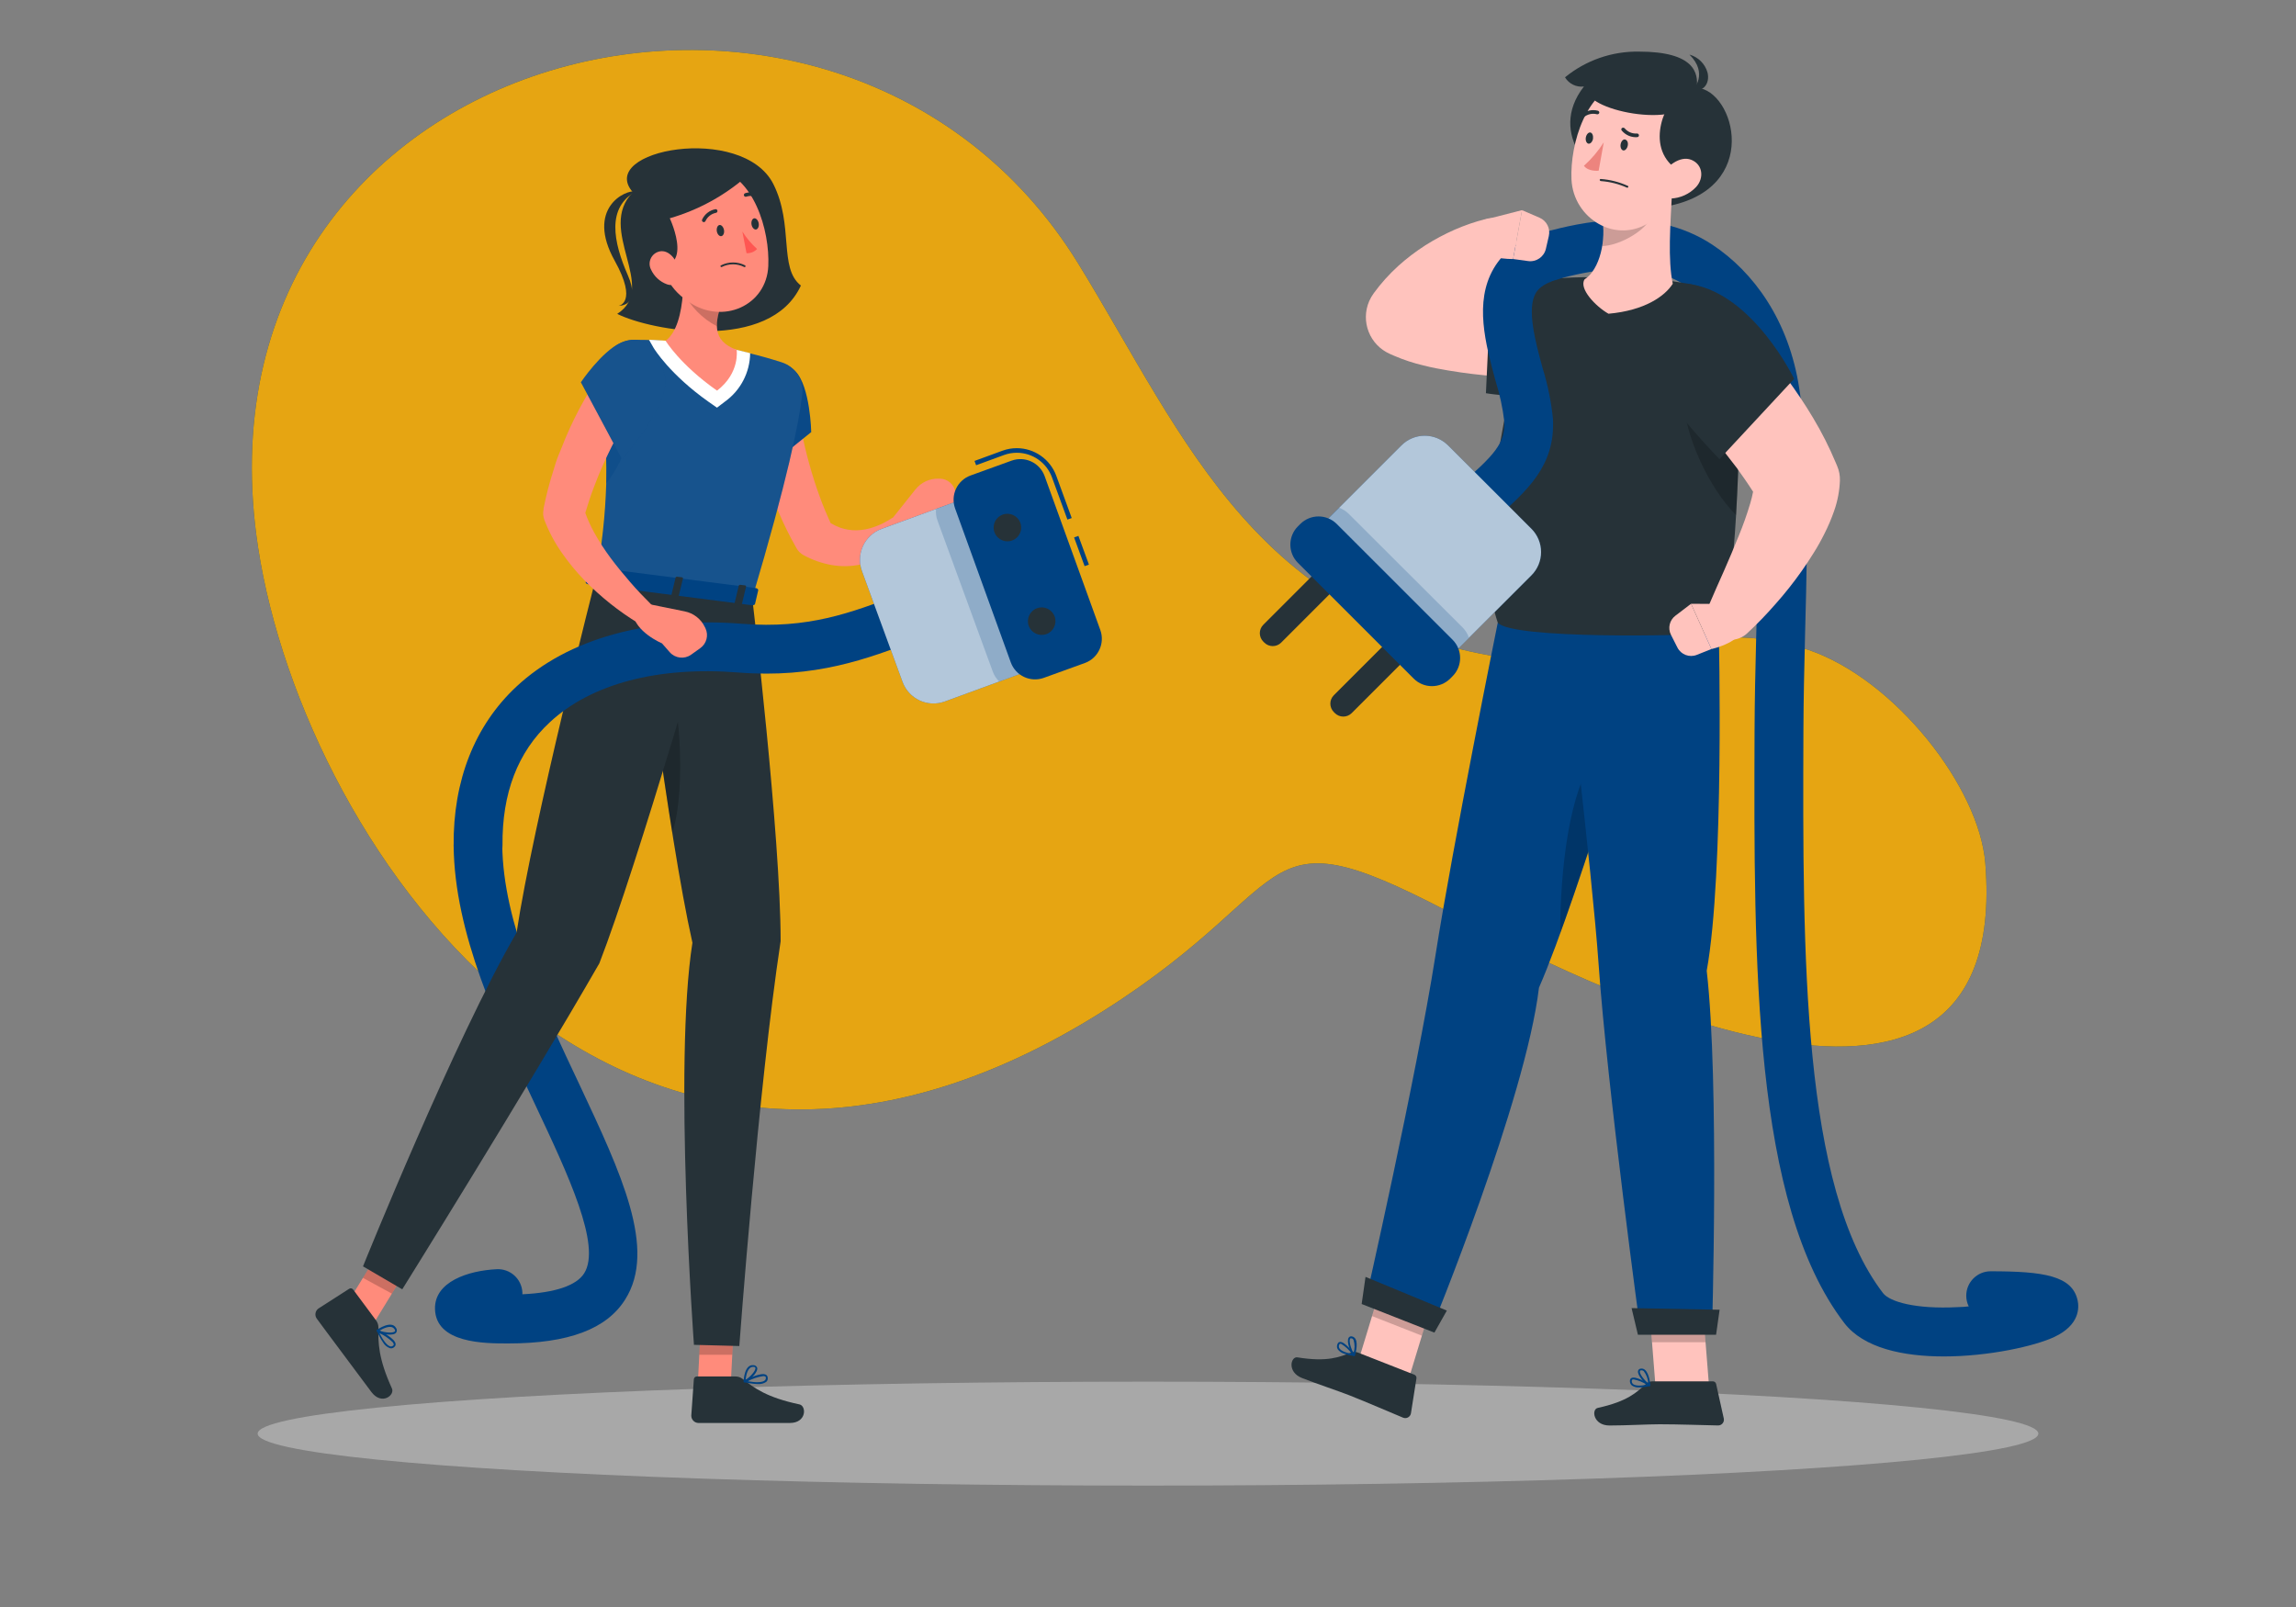 <?xml version="1.0" encoding="UTF-8" standalone="no"?><!-- Generator: Gravit.io --><svg xmlns="http://www.w3.org/2000/svg" xmlns:xlink="http://www.w3.org/1999/xlink" style="isolation:isolate" viewBox="0 0 500 350" width="500pt" height="350pt"><rect x="0" y="0" width="500" height="350" fill="#808080" stroke="none"/><defs><clipPath id="_clipPath_nGHxupPazVkv85pzIvf4nUnSI7D2M0S5"><rect width="500" height="350"/></clipPath></defs><g clip-path="url(#_clipPath_nGHxupPazVkv85pzIvf4nUnSI7D2M0S5)"><g><path d=" M 432.34 188 C 431.01 171.36 412.62 148 393.93 141.58 C 370.06 133.34 354.93 146.4 333.08 144.01 C 274 137.54 258.25 95.52 234.83 57.44 C 182.91 -26.96 39.28 9.17 56.22 119.34 C 66.41 185.59 136.12 286 240.34 220.14 C 285.34 191.66 271.68 175.14 319.46 200.71 C 338.32 210.79 438.38 263.36 432.34 188 Z " fill="rgb(0,66,130)"/><g opacity="0.9"><path d=" M 432.34 188 C 431.01 171.36 412.62 148 393.93 141.58 C 370.06 133.34 354.93 146.4 333.08 144.01 C 274 137.54 258.25 95.52 234.83 57.44 C 182.91 -26.96 39.28 9.17 56.22 119.34 C 66.41 185.59 136.12 286 240.34 220.14 C 285.34 191.66 271.68 175.14 319.46 200.71 C 338.32 210.79 438.38 263.36 432.34 188 Z " fill="rgb(255,176,5)"/></g></g><g><ellipse vector-effect="non-scaling-stroke" cx="250" cy="312.24" rx="193.89" ry="11.32" fill="rgb(168,168,168)"/></g><g><path d=" M 137.82 41.88 C 129.76 49.99 143.46 62.58 134.41 68.36 C 141.8 72.07 167.7 76.78 174.41 62.19 C 169.52 58.39 172.92 49.05 168.41 40.08 C 161.66 26.78 129.76 32.67 137.82 41.88 Z " fill="rgb(38,50,56)"/><path d=" M 138.55 41.67 C 136.04 41.25 127.55 45.47 133.87 56.8 C 138.96 65.96 134.72 66.61 134.72 66.61 C 134.72 66.61 139.72 66.75 136.72 59.94 C 133.54 52.67 132.05 45.13 138.55 41.67 Z " fill="rgb(38,50,56)"/><path d=" M 198 113.61 C 197.357 112.433 195.889 111.988 194.7 112.61 L 194.11 112.92 C 193.92 113.02 193.56 113.26 193.27 113.43 C 192.98 113.6 192.64 113.79 192.32 113.95 C 191.689 114.267 191.038 114.541 190.37 114.77 C 189.134 115.218 187.834 115.464 186.52 115.5 C 185.313 115.514 184.112 115.321 182.97 114.93 C 182.244 114.661 181.545 114.326 180.88 113.93 C 180.02 112.03 179.2 110.11 178.5 108.13 C 177.65 105.82 176.9 103.46 176.24 101.07 C 175.58 98.68 175 96.26 174.52 93.83 C 174.27 92.62 174.05 91.4 173.85 90.19 L 173.58 88.38 C 173.49 87.8 173.41 87.14 173.36 86.68 L 173.36 86.48 C 173.084 83.719 170.621 81.704 167.86 81.98 C 165.099 82.256 163.084 84.719 163.36 87.48 C 163.43 88.33 163.49 88.98 163.58 89.69 C 163.67 90.4 163.77 91.08 163.87 91.77 C 164.09 93.15 164.34 94.51 164.62 95.87 C 165.176 98.572 165.877 101.243 166.72 103.87 C 167.11 105.19 167.59 106.49 168.04 107.8 C 168.49 109.11 169.04 110.39 169.61 111.66 C 170.701 114.226 171.94 116.727 173.32 119.15 L 173.44 119.37 C 173.799 120.021 174.337 120.555 174.99 120.91 C 176.88 121.94 178.922 122.663 181.04 123.05 C 183.215 123.434 185.444 123.387 187.6 122.91 C 190.644 122.204 193.439 120.687 195.69 118.52 C 196.06 118.18 196.41 117.83 196.69 117.46 C 196.97 117.09 197.31 116.74 197.69 116.22 C 198.288 115.483 198.409 114.467 198 113.61 L 198 113.61 Z " fill="rgb(255,139,123)"/><path d=" M 204.65 104.25 L 204.36 104.25 C 202.42 104.209 200.571 105.074 199.36 106.59 L 194.53 112.65 L 194.53 116.79 C 198.41 118.33 203.33 114.18 203.33 114.18 L 205.82 113.55 C 207.556 113.117 208.683 111.441 208.43 109.67 L 208.07 107.24 C 207.827 105.534 206.373 104.263 204.65 104.25 L 204.65 104.25 Z " fill="rgb(255,139,123)"/><path d=" M 173.23 80.88 C 176.46 84.2 176.66 94.11 176.66 94.11 L 163.74 104.51 C 163.74 104.51 158.43 89.81 161.37 84.62 C 163.86 80.22 169.11 76.65 173.23 80.88 Z " fill="rgb(0,66,130)"/><g style="opacity:0.2;"><g opacity="0.2"><path d=" M 173.23 80.88 C 176.46 84.2 176.66 94.11 176.66 94.11 L 163.74 104.51 C 163.74 104.51 158.43 89.81 161.37 84.62 C 163.86 80.22 169.11 76.65 173.23 80.88 Z " fill="rgb(255,255,255)"/></g></g><path d=" M 151.85 303.67 L 158.99 304.45 L 159.97 285.05 L 152.83 284.26 L 151.85 303.67 L 151.85 303.67 Z " fill="rgb(255,139,123)"/><path d=" M 160.16 299.79 L 151.77 299.79 C 151.418 299.779 151.121 300.049 151.1 300.4 L 150.54 308.33 C 150.54 309.193 151.228 309.898 152.09 309.92 C 155.63 309.92 155.67 309.92 160.09 309.92 L 172 309.92 C 175.66 309.92 175.67 306.21 174.09 305.87 C 166.98 304.37 164.21 302.29 161.7 300.31 C 161.259 299.97 160.717 299.787 160.16 299.79 L 160.16 299.79 Z " fill="rgb(38,50,56)"/><g opacity="0.2"><path d=" M 159.97 285.06 L 159.46 295.06 L 152.28 295.06 L 152.83 284.27 L 159.97 285.06 L 159.97 285.06 Z " fill="rgb(0,0,0)"/></g><path d=" M 163.82 130.27 C 163.82 130.27 170 182 170 205 C 165.13 237 161 293.16 161 293.16 L 151.12 292.9 C 151.12 292.9 146.63 231.74 150.79 205.33 C 145.46 181.67 138.88 127.07 138.88 127.07 L 163.82 130.27 Z " fill="rgb(38,50,56)"/><g opacity="0.2"><path d=" M 144.77 144.67 C 143.592 145.188 142.45 145.783 141.35 146.45 C 142.71 156.66 144.5 169.51 146.4 181.37 C 149.64 171.61 147.89 150.15 144.77 144.67 Z " fill="rgb(0,0,0)"/></g><path d=" M 74.53 285.66 L 80.42 289.77 L 90.58 273.21 L 84.69 269.1 L 74.53 285.66 L 74.53 285.66 Z " fill="rgb(255,139,123)"/><path d=" M 81.91 287.6 L 76.91 280.87 C 76.712 280.583 76.321 280.508 76.03 280.7 L 69.33 285 C 68.635 285.512 68.479 286.487 68.98 287.19 C 71.07 290.04 71.11 290.06 73.74 293.6 C 75.37 295.77 78.62 300.14 80.86 303.15 C 83.1 306.16 86.03 303.88 85.35 302.4 C 82.35 295.81 82.35 292.4 82.41 289.16 C 82.42 288.599 82.244 288.051 81.91 287.6 Z " fill="rgb(38,50,56)"/><g opacity="0.2"><path d=" M 90.57 273.21 L 85.34 281.75 L 79.03 278.31 L 84.69 269.1 L 90.57 273.21 L 90.57 273.21 Z " fill="rgb(0,0,0)"/></g><path d=" M 110.66 292.6 C 105.55 292.6 94.91 292.6 94.73 285.08 C 94.59 279.18 101.89 276.73 108.19 276.43 C 109.6 276.362 110.979 276.857 112.023 277.806 C 113.068 278.755 113.693 280.08 113.76 281.49 L 113.76 281.89 C 120.9 281.55 125.52 279.99 127.21 277.33 C 131.02 271.33 123.72 255.84 116.67 240.87 C 108.37 223.26 98.97 203.31 98.79 184.2 C 98.777 182.789 99.324 181.431 100.313 180.423 C 101.301 179.416 102.649 178.843 104.06 178.83 L 104.06 178.83 C 106.977 178.835 109.347 181.184 109.38 184.1 C 109.54 200.88 118.38 219.71 126.24 236.33 C 135.24 255.51 143.09 272.08 136.14 283.03 C 132.11 289.47 123.76 292.6 110.66 292.6 Z " fill="rgb(0,66,130)"/><path d=" M 155.91 129.25 C 155.91 129.25 138.85 188.37 130.52 209.81 C 114.38 237.87 87.6 280.81 87.6 280.81 L 79.05 275.81 C 79.05 275.81 99.05 226.21 112.5 203.11 C 116.11 179.11 129.76 125.85 129.76 125.85 L 155.91 129.25 Z " fill="rgb(38,50,56)"/><path d=" M 83.45 292.43 C 83.789 292.992 84.312 293.419 84.93 293.64 C 85.299 293.729 85.686 293.601 85.93 293.31 C 86.099 293.155 86.181 292.927 86.15 292.7 C 86.03 291.5 82.93 289.94 82.31 289.64 C 82.235 289.61 82.149 289.64 82.11 289.71 C 82.061 289.786 82.061 289.884 82.11 289.96 C 82.477 290.824 82.926 291.651 83.45 292.43 Z  M 85.58 292.43 C 85.668 292.54 85.727 292.671 85.75 292.81 C 85.76 292.889 85.73 292.968 85.67 293.02 C 85.506 293.207 85.254 293.291 85.01 293.24 C 84.35 293.11 83.48 292.04 82.64 290.35 C 83.729 290.857 84.723 291.547 85.58 292.39 L 85.58 292.43 Z " fill="rgb(0,66,130)"/><path d=" M 82.06 290 L 82.12 290.05 C 83.12 290.6 85.72 291.05 86.29 290.22 C 86.486 289.91 86.466 289.509 86.24 289.22 C 85.24 287.45 82.24 289.53 82.11 289.62 C 82.05 289.668 82.016 289.743 82.02 289.82 C 82.016 289.883 82.03 289.945 82.06 290 Z  M 85.86 289.42 C 85.889 289.455 85.916 289.492 85.94 289.53 C 86.05 289.72 86.07 289.86 86.01 289.94 C 85.68 290.42 83.76 290.25 82.64 289.81 C 83.39 289.36 85.14 288.45 85.86 289.42 Z " fill="rgb(0,66,130)"/><path d=" M 165 301.44 C 165.655 301.5 166.312 301.334 166.86 300.97 C 167.144 300.722 167.263 300.335 167.17 299.97 C 167.141 299.741 167.008 299.538 166.81 299.42 C 165.81 298.81 162.68 300.36 162.07 300.68 C 161.999 300.719 161.966 300.803 161.99 300.88 C 162.021 300.965 162.092 301.029 162.18 301.05 C 163.104 301.276 164.049 301.407 165 301.44 L 165 301.44 Z  M 166.24 299.71 C 166.382 299.701 166.524 299.732 166.65 299.8 C 166.7 299.8 166.75 299.87 166.77 299.99 C 166.823 300.234 166.739 300.487 166.55 300.65 C 166.06 301.1 164.68 301.16 162.82 300.83 C 163.871 300.267 165.011 299.888 166.19 299.71 L 166.24 299.71 Z " fill="rgb(0,66,130)"/><path d=" M 162.18 301.1 L 162.25 301.1 C 163.25 300.64 165.2 298.81 164.88 297.86 C 164.744 297.539 164.429 297.33 164.08 297.33 C 162.08 297.1 161.94 300.72 161.93 300.87 C 161.931 300.951 161.972 301.026 162.04 301.07 C 162.083 301.094 162.131 301.104 162.18 301.1 L 162.18 301.1 Z  M 163.98 297.7 L 164.12 297.7 C 164.33 297.7 164.46 297.79 164.49 297.89 C 164.68 298.44 163.4 299.89 162.37 300.52 C 162.46 299.65 162.78 297.7 164 297.7 L 163.98 297.7 Z " fill="rgb(0,66,130)"/><path d=" M 129.76 125.9 L 163.82 130.26 C 171.5 104.4 174.03 91.91 174.71 85.9 C 175.081 82.784 173.183 79.844 170.19 78.9 C 168.19 78.26 165.61 77.5 163.05 76.9 C 162.18 76.67 161.29 76.46 160.42 76.26 C 155.321 75.225 150.154 74.557 144.96 74.26 C 144.19 74.19 143.43 74.15 142.66 74.11 C 141.15 74.03 139.66 74.01 138.3 74.01 C 136.236 74.008 134.266 74.873 132.872 76.395 C 131.478 77.916 130.787 79.954 130.97 82.01 C 131.24 85.01 131.45 87.8 131.61 90.36 C 131.99 96.36 132.11 101.16 132.02 105.36 C 131.816 112.256 131.06 119.125 129.76 125.9 Z " fill="rgb(0,66,130)"/><g style="opacity:0.3;"><g opacity="0.3"><path d=" M 129.76 125.9 L 163.82 130.26 C 171.5 104.4 174.03 91.91 174.71 85.9 C 175.081 82.784 173.183 79.844 170.19 78.9 C 168.19 78.26 165.61 77.5 163.05 76.9 C 162.18 76.67 161.29 76.46 160.42 76.26 C 155.321 75.225 150.154 74.557 144.96 74.26 C 144.19 74.19 143.43 74.15 142.66 74.11 C 141.15 74.03 139.66 74.01 138.3 74.01 C 136.236 74.008 134.266 74.873 132.872 76.395 C 131.478 77.916 130.787 79.954 130.97 82.01 C 131.24 85.01 131.45 87.8 131.61 90.36 C 131.99 96.36 132.11 101.16 132.02 105.36 C 131.816 112.256 131.06 119.125 129.76 125.9 Z " fill="rgb(255,255,255)"/></g></g><g opacity="0.3"><path d=" M 132 105.32 C 136.5 99.5 138.13 92.84 136.67 89.17 L 131.59 90.31 C 132 96.29 132.11 101.11 132 105.32 Z " fill="rgb(0,66,130)"/></g><path d=" M 163.05 76.84 C 162.17 76.61 161.29 76.4 160.42 76.2 C 155.317 75.17 150.147 74.502 144.95 74.2 C 144.18 74.14 143.42 74.1 142.66 74.06 L 141.33 74 L 142.33 75.75 C 142.47 75.99 145.87 81.55 154.33 87.53 L 156.14 88.79 L 157.88 87.46 C 161.278 85.022 163.313 81.112 163.36 76.93 L 163.05 76.84 Z " fill="rgb(255,255,255)"/><path d=" M 148.71 63.92 C 148.39 68.13 147.4 72.42 144.95 74.22 C 144.95 74.22 148.07 79.41 156.15 85.08 C 161.21 81.21 160.42 76.2 160.42 76.2 C 155.04 74.2 155.42 70.47 157.69 64.52 L 153.49 62.26 C 152.749 61.444 151.593 61.149 150.551 61.51 C 149.51 61.872 148.785 62.82 148.71 63.92 Z " fill="rgb(255,139,123)"/><g opacity="0.2"><path d=" M 153.49 62.26 C 152.796 61.493 151.731 61.181 150.733 61.451 C 149.735 61.721 148.973 62.528 148.76 63.54 C 150.355 66.757 152.928 69.386 156.11 71.05 C 156.224 68.795 156.756 66.58 157.68 64.52 L 153.49 62.26 Z " fill="rgb(0,0,0)"/></g><path d=" M 142.17 50.72 C 144.26 58.85 144.97 62.33 149.94 65.72 C 157.41 70.86 166.94 66.52 167.31 57.94 C 167.66 50.21 164.19 38.21 155.51 36.49 C 151.614 35.693 147.583 36.976 144.863 39.877 C 142.143 42.778 141.124 46.883 142.17 50.72 L 142.17 50.72 Z " fill="rgb(255,139,123)"/><path d=" M 162.86 38.17 C 157.963 42.523 152.155 45.724 145.86 47.54 C 145.86 47.54 152.07 60.75 140.45 57.42 C 137.08 46.17 140.45 40.33 143.45 37.58 C 152.69 34.58 159.19 33.58 162.86 38.17 Z " fill="rgb(38,50,56)"/><path d=" M 141.78 58.73 C 142.461 60.203 143.698 61.346 145.22 61.91 C 147.22 62.63 148.41 60.91 147.98 58.91 C 147.59 57.12 146.07 54.58 143.98 54.71 C 143.062 54.788 142.244 55.321 141.802 56.13 C 141.359 56.938 141.351 57.914 141.78 58.73 Z " fill="rgb(255,139,123)"/><path d=" M 129.51 123.84 L 127.58 126.69 C 127.43 126.91 127.68 127.19 128.07 127.24 L 163.79 131.82 C 164.1 131.82 164.37 131.74 164.42 131.55 L 165.12 128.55 C 165.12 128.34 164.92 128.13 164.59 128.08 L 130.09 123.66 C 129.878 123.611 129.656 123.679 129.51 123.84 Z " fill="rgb(0,66,130)"/><path d=" M 133.64 128.29 L 132.72 128.17 C 132.54 128.17 132.41 128.03 132.44 127.92 L 133.38 124.01 C 133.454 123.874 133.612 123.808 133.76 123.85 L 134.69 123.97 C 134.87 123.97 135 124.1 134.97 124.22 L 134.03 128.12 C 134 128.24 133.83 128.31 133.64 128.29 Z " fill="rgb(38,50,56)"/><path d=" M 161.15 131.81 L 160.23 131.7 C 160.05 131.7 159.92 131.56 159.95 131.44 L 160.89 127.54 C 160.89 127.43 161.09 127.35 161.27 127.37 L 162.2 127.49 C 162.38 127.49 162.51 127.63 162.48 127.74 L 161.54 131.65 C 161.51 131.76 161.34 131.84 161.15 131.81 Z " fill="rgb(38,50,56)"/><path d=" M 147.4 130.05 L 146.48 129.93 C 146.29 129.93 146.16 129.8 146.19 129.68 L 147.13 125.78 C 147.13 125.66 147.33 125.59 147.52 125.61 L 148.44 125.73 C 148.62 125.73 148.75 125.87 148.73 125.98 L 147.78 129.89 C 147.76 130 147.58 130.07 147.4 130.05 Z " fill="rgb(38,50,56)"/><path d=" M 156.1 50.37 C 156.22 51.04 156.68 51.52 157.1 51.43 C 157.52 51.34 157.79 50.74 157.66 50.07 C 157.53 49.4 157.07 48.92 156.66 49.01 C 156.25 49.1 156 49.7 156.1 50.37 Z " fill="rgb(38,50,56)"/><path d=" M 163.66 48.92 C 163.79 49.59 164.25 50.06 164.66 49.98 C 165.07 49.9 165.35 49.28 165.22 48.61 C 165.09 47.94 164.63 47.47 164.22 47.55 C 163.81 47.63 163.54 48.25 163.66 48.92 Z " fill="rgb(38,50,56)"/><line x1="164" y1="47.63" x2="165.52" y2="46.85"/><path d=" M 161.66 50.42 C 162.554 51.829 163.633 53.11 164.87 54.23 C 164.277 54.86 163.434 55.194 162.57 55.14 L 161.66 50.42 Z " fill="rgb(255,86,82)"/><path d=" M 156.94 57.84 C 156.878 57.912 156.875 58.018 156.933 58.093 C 156.991 58.168 157.095 58.192 157.18 58.15 C 158.713 57.368 160.527 57.368 162.06 58.15 C 162.154 58.204 162.274 58.173 162.33 58.08 C 162.387 57.985 162.36 57.863 162.27 57.8 C 160.616 56.953 158.654 56.953 157 57.8 C 157 57.8 157 57.82 156.94 57.84 Z " fill="rgb(38,50,56)"/><path d=" M 153.49 48.31 C 153.552 48.272 153.601 48.216 153.63 48.15 C 154.053 47.225 154.893 46.56 155.89 46.36 C 155.996 46.348 156.093 46.293 156.159 46.208 C 156.225 46.124 156.254 46.016 156.24 45.91 C 156.23 45.804 156.178 45.707 156.095 45.641 C 156.011 45.575 155.905 45.546 155.8 45.56 C 154.532 45.797 153.456 46.631 152.91 47.8 C 152.83 47.962 152.869 48.158 153.005 48.277 C 153.14 48.396 153.339 48.41 153.49 48.31 L 153.49 48.31 Z " fill="rgb(38,50,56)"/><path d=" M 165.91 43.24 L 165.96 43.19 C 166.022 43.103 166.046 42.994 166.027 42.889 C 166.008 42.784 165.948 42.691 165.86 42.63 C 164.811 41.876 163.463 41.675 162.24 42.09 C 162.04 42.177 161.943 42.406 162.02 42.61 C 162.103 42.814 162.336 42.912 162.54 42.83 C 163.512 42.512 164.577 42.683 165.4 43.29 C 165.559 43.403 165.776 43.382 165.91 43.24 L 165.91 43.24 Z " fill="rgb(38,50,56)"/><line x1="156.47" y1="49.08" x2="157.99" y2="48.31"/><path d=" M 104.11 189.47 C 101.191 189.47 98.817 187.119 98.79 184.2 C 98.65 170 103.38 158.01 112.47 149.53 C 123.66 139.09 141.11 134.24 161.63 135.86 C 176.02 137 185.25 133.5 195.93 129.43 C 197.69 128.77 199.46 128.09 201.28 127.43 C 204.041 126.425 207.095 127.849 208.1 130.61 C 209.105 133.371 207.681 136.425 204.92 137.43 C 203.15 138.07 201.43 138.73 199.72 139.38 C 188.83 143.52 177.58 147.79 160.79 146.47 C 143.29 145.08 128.71 148.93 119.73 157.31 C 112.73 163.79 109.32 172.8 109.43 184.1 C 109.443 185.511 108.896 186.869 107.907 187.877 C 106.919 188.884 105.571 189.457 104.16 189.47 L 104.11 189.47 Z " fill="rgb(0,66,130)"/><path d=" M 227.145 144.941 L 205.746 152.781 C 202.028 154.143 197.909 152.233 196.547 148.515 L 187.71 124.393 C 186.348 120.674 188.258 116.556 191.976 115.194 L 213.375 107.354 L 227.135 144.913 L 227.145 144.941 Z " fill="rgb(0,66,130)"/><g opacity="0.7"><path d=" M 227.145 144.941 L 205.746 152.781 C 202.028 154.143 197.909 152.233 196.547 148.515 L 187.71 124.393 C 186.348 120.674 188.258 116.556 191.976 115.194 L 213.375 107.354 L 227.135 144.913 L 227.145 144.941 Z " fill="rgb(255,255,255)"/></g><g opacity="0.2"><path d=" M 203.84 110.84 L 213.39 107.35 L 227.15 144.93 L 217.6 148.43 C 216.964 147.815 216.478 147.062 216.18 146.23 L 204.18 113.44 C 203.866 112.612 203.75 111.721 203.84 110.84 L 203.84 110.84 Z " fill="rgb(0,66,130)"/></g><rect x="235.012" y="116.679" width="1" height="6.66" transform="matrix(0.939,-0.344,0.344,0.939,-26.909,88.337)" fill="rgb(0,66,130)"/><path d=" M 232.45 113.16 L 229.08 103.94 C 227.896 100.738 224.844 98.611 221.43 98.61 C 220.482 98.607 219.54 98.773 218.65 99.1 L 212.57 101.33 L 212.22 100.39 L 218.31 98.16 C 219.309 97.794 220.366 97.607 221.43 97.61 C 225.266 97.619 228.691 100.012 230.02 103.61 L 233.39 112.83 L 232.45 113.16 Z " fill="rgb(0,66,130)"/><path d="M 236.242 144.404 L 227.311 147.634 C 224.396 148.689 221.172 147.178 220.118 144.262 L 207.996 110.75 C 206.941 107.834 208.452 104.611 211.368 103.556 L 220.299 100.326 C 223.214 99.271 226.438 100.782 227.492 103.698 L 239.614 137.21 C 240.669 140.126 239.158 143.349 236.242 144.404 Z" style="stroke:none;fill:#004282;stroke-miterlimit:10;"/><path d=" M 222.2 113.87 C 222.617 115.01 222.306 116.29 221.411 117.111 C 220.517 117.932 219.215 118.132 218.115 117.619 C 217.015 117.106 216.332 115.981 216.385 114.768 C 216.439 113.555 217.219 112.494 218.36 112.08 C 219.915 111.516 221.632 112.317 222.2 113.87 L 222.2 113.87 Z " fill="rgb(38,50,56)"/><path d=" M 229.67 134.26 C 230.237 135.816 229.436 137.537 227.88 138.105 C 226.324 138.673 224.602 137.873 224.034 136.317 C 223.465 134.761 224.265 133.039 225.82 132.47 C 226.568 132.196 227.394 132.231 228.116 132.567 C 228.838 132.903 229.397 133.512 229.67 134.26 L 229.67 134.26 Z " fill="rgb(38,50,56)"/><path d=" M 142 131.85 L 141.92 131.76 C 140.36 130.2 138.71 128.5 137.22 126.76 C 135.73 125.02 134.27 123.28 132.94 121.48 C 131.636 119.724 130.45 117.883 129.39 115.97 C 128.631 114.602 127.986 113.174 127.46 111.7 C 128.06 109.7 128.7 107.7 129.46 105.78 C 130.33 103.47 131.31 101.2 132.38 98.96 C 133.45 96.72 134.59 94.52 135.82 92.37 C 136.42 91.29 137.05 90.22 137.7 89.17 L 138.7 87.63 C 139.01 87.13 139.38 86.63 139.64 86.2 L 139.75 86.04 C 141.228 83.788 140.655 80.77 138.456 79.215 C 136.257 77.66 133.221 78.126 131.59 80.27 C 131.09 80.95 130.71 81.49 130.31 82.08 C 129.91 82.67 129.55 83.26 129.17 83.85 C 128.44 85.03 127.73 86.22 127.05 87.43 C 125.697 89.844 124.472 92.327 123.38 94.87 C 122.82 96.13 122.38 97.42 121.81 98.71 C 121.24 100 120.86 101.31 120.46 102.65 C 119.611 105.305 118.913 108.006 118.37 110.74 L 118.37 110.97 C 118.215 111.7 118.267 112.458 118.52 113.16 C 119.489 115.724 120.776 118.156 122.35 120.4 C 123.833 122.53 125.485 124.536 127.29 126.4 C 129.049 128.196 130.916 129.882 132.88 131.45 C 134.844 133.015 136.904 134.455 139.05 135.76 C 140.128 136.39 141.506 136.121 142.268 135.131 C 143.029 134.142 142.936 132.74 142.05 131.86 L 142 131.85 Z " fill="rgb(255,139,123)"/><path d=" M 153.62 136.82 L 153.49 136.56 C 152.648 134.803 151.03 133.544 149.12 133.16 L 141.53 131.62 L 137.82 133.47 C 138.22 137.63 144.16 140.12 144.16 140.12 L 145.85 142.05 C 147.03 143.39 149.029 143.627 150.49 142.6 L 152.49 141.17 C 153.878 140.19 154.356 138.351 153.62 136.82 Z " fill="rgb(255,139,123)"/><path d=" M 135.19 74.65 C 130.98 76.58 126.5 83.26 126.5 83.26 L 135.5 100.11 C 135.5 100.11 145.73 88.32 144.87 82.42 C 144.17 77.41 140.55 72.19 135.19 74.65 Z " fill="rgb(0,66,130)"/><g style="opacity:0.3;"><g opacity="0.3"><path d=" M 135.19 74.65 C 130.98 76.58 126.5 83.26 126.5 83.26 L 135.5 100.11 C 135.5 100.11 145.73 88.32 144.87 82.42 C 144.17 77.41 140.55 72.19 135.19 74.65 Z " fill="rgb(255,255,255)"/></g></g></g><g><path d=" M 423.29 295.43 C 414.48 295.43 405.82 293.62 401.62 288.14 C 381.74 262.14 381.92 209.84 382.09 159.23 C 382.19 131.98 384.34 106.23 381.31 86.23 C 379.53 74.44 373.31 66.35 367.03 62.17 C 357.71 56.01 344.91 59.32 339.44 60.73 C 337.585 61.248 335.596 60.724 334.237 59.359 C 332.879 57.994 332.364 56.001 332.892 54.149 C 333.419 52.297 334.906 50.875 336.78 50.43 C 343.61 48.66 359.63 44.53 372.89 53.29 C 381.84 59.2 389.58 69.75 391.83 84.64 C 394.98 105.44 392.83 131.57 392.73 159.23 C 392.56 208.06 392.39 258.55 410.07 281.64 C 411.5 283.5 417.07 285.17 426.32 284.69 C 427.14 284.69 427.94 284.6 428.73 284.53 C 428.372 283.806 428.187 283.008 428.19 282.2 C 428.19 279.262 430.572 276.88 433.51 276.88 C 445.14 276.88 451.26 277.88 452.44 283.2 C 452.78 284.73 452.96 288.57 447.34 291.2 C 443.14 293.17 433.12 295.43 423.29 295.43 Z " fill="rgb(0,66,130)"/><path d=" M 306.87 300.02 L 296.02 295.75 L 301.74 276.94 L 312.6 281.2 L 306.87 300.02 L 306.87 300.02 Z " fill="rgb(255,195,189)"/><path d=" M 295.76 294.6 L 308 299.4 C 308.319 299.53 308.508 299.859 308.46 300.2 L 307.26 307.82 C 307.197 308.193 306.968 308.517 306.637 308.702 C 306.307 308.887 305.911 308.912 305.56 308.77 C 302.49 307.5 297.68 305.4 293.79 303.87 C 291.4 302.93 286.85 301.43 283.54 300.13 C 280.23 298.83 281.09 295.39 282.54 295.63 C 289.13 296.69 291.65 295.56 294.28 294.58 C 294.758 294.397 295.287 294.404 295.76 294.6 L 295.76 294.6 Z " fill="rgb(38,50,56)"/><g opacity="0.2"><path d=" M 312.6 281.21 L 301.74 276.94 L 298.79 286.64 L 309.65 290.91 L 312.6 281.21 L 312.6 281.21 Z " fill="rgb(0,0,0)"/></g><path d=" M 326.17 135.61 C 326.17 135.61 316.35 184.15 312.6 208.09 C 308.38 234.92 297.23 283.93 297.23 283.93 L 311.66 289.6 C 311.66 289.6 332.27 239.42 335.14 215.12 C 343.79 195.37 360.99 137.25 360.99 137.25 L 326.17 135.61 Z " fill="rgb(0,66,130)"/><path d=" M 296.53 284.01 L 312.37 290.24 L 315.08 285.44 L 297.37 278.1 L 296.53 284.01 L 296.53 284.01 Z " fill="rgb(38,50,56)"/><path d=" M 292.65 294.81 C 292.098 294.638 291.619 294.286 291.29 293.81 C 291.105 293.453 291.105 293.027 291.29 292.67 C 291.373 292.448 291.575 292.293 291.81 292.27 C 292.86 292.16 294.81 294.72 295 295.02 C 295.044 295.087 295.044 295.173 295 295.24 C 294.957 295.307 294.879 295.342 294.8 295.33 C 294.067 295.235 293.346 295.061 292.65 294.81 L 292.65 294.81 Z  M 292.12 292.72 C 292.039 292.68 291.95 292.663 291.86 292.67 C 291.8 292.67 291.73 292.67 291.66 292.84 C 291.525 293.082 291.525 293.378 291.66 293.62 C 291.95 294.15 292.95 294.62 294.4 294.86 C 293.791 294.001 293.016 293.273 292.12 292.72 Z " fill="rgb(0,66,130)"/><path d=" M 294.78 295.32 C 294.748 295.309 294.72 295.288 294.7 295.26 C 294.06 294.5 293.16 292.15 293.7 291.34 C 293.872 291.081 294.201 290.977 294.49 291.09 C 294.79 291.167 295.045 291.366 295.19 291.64 C 295.81 292.75 295.11 295.09 295.08 295.19 C 295.056 295.262 294.995 295.316 294.92 295.33 C 294.875 295.352 294.822 295.348 294.78 295.32 Z  M 294.44 291.5 L 294.36 291.5 C 294.1 291.44 294.04 291.5 294.01 291.59 C 293.71 292.07 294.2 293.77 294.77 294.7 C 295.055 293.775 295.055 292.785 294.77 291.86 C 294.707 291.704 294.59 291.576 294.44 291.5 L 294.44 291.5 Z " fill="rgb(0,66,130)"/><g opacity="0.2"><path d=" M 347.34 165 C 341.9 171.74 339.75 188.92 339.77 203.24 C 343.44 193.13 347.65 180.29 351.35 168.63 L 347.34 165 Z " fill="rgb(0,0,0)"/></g><path d=" M 372.17 301.83 L 360.51 301.83 L 358.96 282.23 L 370.62 282.23 L 372.17 301.83 L 372.17 301.83 Z " fill="rgb(255,195,189)"/><path d=" M 359.85 300.85 L 373 300.85 C 373.347 300.847 373.649 301.09 373.72 301.43 L 375.39 308.95 C 375.469 309.322 375.375 309.71 375.133 310.003 C 374.892 310.297 374.53 310.465 374.15 310.46 C 370.83 310.4 365.6 310.2 361.42 310.2 C 358.84 310.2 354.06 310.47 350.51 310.47 C 346.96 310.47 346.51 306.96 347.94 306.64 C 354.47 305.21 356.41 303.25 358.49 301.37 C 358.865 301.037 359.348 300.852 359.85 300.85 Z " fill="rgb(38,50,56)"/><g opacity="0.2"><path d=" M 370.62 282.23 L 358.95 282.23 L 359.76 292.34 L 371.43 292.34 L 370.62 282.23 L 370.62 282.23 Z " fill="rgb(0,0,0)"/></g><path d=" M 340.29 136.22 C 340.29 136.22 346.75 190.31 348.11 209.78 C 350 236.88 357.31 290.38 357.31 290.38 L 372.81 290.38 C 372.81 290.38 374.47 235.74 371.67 211.43 C 375.53 190.22 374.31 137.85 374.31 137.85 L 340.29 136.22 Z " fill="rgb(0,66,130)"/><path d=" M 356.69 290.71 L 373.71 290.71 L 374.48 285.26 L 355.31 284.9 L 356.69 290.71 L 356.69 290.71 Z " fill="rgb(38,50,56)"/><path d=" M 357 302.18 C 356.424 302.223 355.85 302.072 355.37 301.75 C 355.068 301.485 354.911 301.09 354.95 300.69 C 354.95 300.449 355.085 300.229 355.3 300.12 C 356.24 299.64 358.97 301.32 359.3 301.51 C 359.371 301.55 359.411 301.629 359.4 301.71 C 359.382 301.792 359.32 301.857 359.24 301.88 C 358.507 302.064 357.756 302.165 357 302.18 Z  M 355.74 300.43 C 355.65 300.424 355.561 300.442 355.48 300.48 C 355.43 300.48 355.37 300.56 355.36 300.71 C 355.318 300.984 355.42 301.26 355.63 301.44 C 356.09 301.83 357.2 301.88 358.63 301.59 C 357.76 301.023 356.789 300.629 355.77 300.43 L 355.74 300.43 Z " fill="rgb(0,66,130)"/><path d=" M 359.2 301.88 L 359.1 301.88 C 358.23 301.4 356.53 299.55 356.71 298.6 C 356.772 298.296 357.04 298.079 357.35 298.08 C 357.656 298.037 357.966 298.128 358.2 298.33 C 359.2 299.14 359.39 301.58 359.4 301.68 C 359.404 301.754 359.37 301.826 359.31 301.87 C 359.275 301.882 359.237 301.886 359.2 301.88 L 359.2 301.88 Z  M 357.49 298.45 L 357.4 298.45 C 357.14 298.45 357.12 298.61 357.11 298.66 C 357 299.21 358.11 300.66 358.95 301.28 C 358.889 300.314 358.541 299.387 357.95 298.62 C 357.82 298.513 357.658 298.454 357.49 298.45 Z " fill="rgb(0,66,130)"/><path d=" M 345.64 61.63 L 345.64 61.63 L 336.3 61.51 C 333.16 61.51 330.04 61.41 326.95 61.36 C 326.01 61.36 325.09 61.3 324.16 61.26 C 324.22 61.26 324.26 61.15 324.31 61.1 C 324.97 60.4 325.63 59.68 326.31 58.99 Q 326.82 58.45 327.31 57.94 C 327.62 57.6 328.02 57.22 328.23 56.94 L 329.08 55.86 C 330.454 54.107 330.551 51.671 329.321 49.815 C 328.091 47.958 325.81 47.098 323.66 47.68 L 321.81 48.18 C 321.24 48.35 320.67 48.54 320.1 48.73 C 318.98 49.12 317.88 49.55 316.79 50.02 C 314.594 50.99 312.471 52.12 310.44 53.4 C 308.336 54.745 306.346 56.26 304.49 57.93 C 302.525 59.716 300.746 61.696 299.18 63.84 C 298.785 64.375 298.449 64.952 298.18 65.56 C 296.246 69.992 298.269 75.153 302.7 77.09 L 303.61 77.49 C 305.665 78.374 307.793 79.077 309.97 79.59 C 311.87 80.08 313.67 80.4 315.44 80.7 C 317.21 81 318.94 81.24 320.66 81.45 C 322.38 81.66 324.08 81.82 325.78 81.96 C 329.17 82.26 332.53 82.41 335.88 82.51 C 339.23 82.61 342.51 82.61 345.99 82.45 C 351.633 82.209 356.056 77.517 355.964 71.869 C 355.872 66.222 351.298 61.677 345.65 61.62 L 345.64 61.63 Z " fill="rgb(255,195,189)"/><path d=" M 351.08 79.88 C 343.01 89.08 323.59 85.64 323.59 85.64 L 324.66 62.72 C 331.317 61.255 338.105 60.468 344.92 60.37 C 356.32 60.35 357.54 72.5 351.08 79.88 Z " fill="rgb(38,50,56)"/><path d=" M 329.54 72.83 C 329.06 76.53 328.54 81.51 328.23 88.21 C 324.02 109.51 322.45 124.6 326.17 135.61 C 329.11 139.24 367.42 138.54 374.31 137.84 C 378.31 127.94 378.73 99.52 379.2 75.63 C 379.322 68.827 374.457 62.955 367.75 61.81 C 359.129 60.282 350.334 59.986 341.63 60.93 C 335.343 61.645 330.355 66.555 329.54 72.83 L 329.54 72.83 Z " fill="rgb(38,50,56)"/><g opacity="0.2"><path d=" M 366.71 87.37 C 366.84 94.65 372.12 106.28 378.06 112.18 C 378.42 106.03 378.65 99.36 378.83 92.63 L 366.71 87.37 Z " fill="rgb(0,0,0)"/></g><path d=" M 400.09 101.52 L 399.75 100.72 C 398.352 97.384 396.718 94.153 394.86 91.05 C 393.08 88.05 391.16 85.22 389.17 82.49 C 387.18 79.76 385.07 77.15 382.91 74.61 C 381.81 73.35 380.72 72.09 379.57 70.87 L 377.84 69.05 L 376 67.19 C 371.993 63.233 365.567 63.176 361.49 67.061 C 357.414 70.946 357.161 77.367 360.92 81.56 L 361.22 81.89 L 367.09 88.42 C 369.09 90.64 371 92.9 372.9 95.15 C 373.82 96.28 374.77 97.41 375.63 98.56 C 376.49 99.71 377.4 100.82 378.26 101.96 C 379.5 103.69 380.7 105.41 381.77 107.1 C 381.606 107.953 381.399 108.798 381.15 109.63 C 380.431 112.052 379.587 114.436 378.62 116.77 C 377.62 119.24 376.56 121.77 375.46 124.26 C 374.36 126.75 373.18 129.35 372.13 131.85 L 372.03 132.07 C 371.081 134.347 371.841 136.977 373.858 138.396 C 375.875 139.815 378.608 139.642 380.43 137.98 C 382.636 135.935 384.729 133.772 386.7 131.5 Q 389.7 128.13 392.33 124.4 C 393.22 123.15 394.07 121.85 394.91 120.5 C 395.783 119.127 396.58 117.709 397.3 116.25 C 398.11 114.659 398.811 113.015 399.4 111.33 C 400.167 109.172 400.599 106.909 400.68 104.62 C 400.706 103.556 400.505 102.5 400.09 101.52 L 400.09 101.52 Z " fill="rgb(255,195,189)"/><path d=" M 368.43 61.94 C 381.92 64.25 390.71 82.51 390.71 82.51 L 374.45 100 C 374.45 100 365.08 90.46 359.45 81.62 C 353.38 72 358.77 60.3 368.43 61.94 Z " fill="rgb(38,50,56)"/><path d=" M 343.79 33.15 C 341.53 29.36 340.79 24.15 344.93 18.84 C 343.282 19.047 341.667 18.263 340.81 16.84 C 345.343 13.131 351.044 11.147 356.9 11.24 C 369 11.24 369.9 15.91 369.49 19.1 C 377.77 19.63 383.81 41.16 362.82 44.97 C 350.81 32.32 343.79 33.15 343.79 33.15 Z " fill="rgb(38,50,56)"/><path d=" M 368.73 19.49 C 368.73 19.49 372.1 16.05 367.91 11.89 C 369.821 12.414 371.316 13.902 371.85 15.81 C 372.44 18.23 370.81 20.17 368.73 19.49 Z " fill="rgb(38,50,56)"/><path d=" M 364.09 42.34 C 363.77 48.97 363.17 56.51 364.28 61.8 C 362.56 64.51 358.16 67.63 350.28 68.33 C 347.48 66.74 343.78 62.85 345.07 60.85 C 348.42 58.7 349.84 52.19 348.88 47.32 L 364.09 42.34 Z " fill="rgb(255,195,189)"/><g opacity="0.2"><path d=" M 360.25 43.59 L 348.86 47.32 C 349.247 49.394 349.264 51.52 348.91 53.6 C 352.31 53.49 357.02 50.93 358.79 48.53 C 359.956 47.165 360.487 45.369 360.25 43.59 L 360.25 43.59 Z " fill="rgb(0,0,0)"/></g><path d=" M 367.41 31.84 C 365.3 39.97 364.48 44.84 359.5 48.25 C 352.01 53.38 342.59 47.63 342.22 39.04 C 341.9 31.3 345.4 19.3 354.1 17.59 C 357.995 16.809 362.017 18.101 364.728 21.004 C 367.44 23.907 368.455 28.007 367.41 31.84 Z " fill="rgb(255,195,189)"/><path d=" M 365.73 20.2 C 362.16 22.74 357.73 33.5 366.73 37.82 C 374.81 30.72 372.72 20.2 365.73 20.2 Z " fill="rgb(38,50,56)"/><path d=" M 367.79 21.49 C 369.32 14.41 351.45 10.75 345.79 19.02 C 343.87 24 366.71 28.4 367.79 21.49 Z " fill="rgb(38,50,56)"/><path d=" M 354.46 40.47 L 354.46 40.47 C 352.603 39.631 350.613 39.126 348.58 38.98 C 348.523 38.98 348.468 39.003 348.428 39.045 C 348.388 39.087 348.367 39.143 348.37 39.2 C 348.393 39.333 348.505 39.433 348.64 39.44 C 350.588 39.581 352.497 40.061 354.28 40.86 C 354.396 40.911 354.532 40.863 354.59 40.75 C 354.612 40.696 354.611 40.635 354.586 40.582 C 354.562 40.528 354.516 40.488 354.46 40.47 Z " fill="rgb(38,50,56)"/><path d=" M 369.36 40.73 C 367.911 42.268 365.912 43.171 363.8 43.24 C 361 43.3 360.29 40.63 361.64 38.35 C 362.86 36.35 365.78 33.79 368.32 34.81 C 370.86 35.83 371.12 38.82 369.36 40.73 Z " fill="rgb(255,195,189)"/><path d=" M 354.48 31.7 C 354.35 32.37 353.89 32.85 353.48 32.76 C 353.07 32.67 352.8 32.06 352.93 31.39 C 353.06 30.72 353.52 30.25 353.93 30.39 C 354.34 30.53 354.61 31 354.48 31.7 Z " fill="rgb(38,50,56)"/><path d=" M 346.91 30.23 C 346.78 30.9 346.32 31.37 345.91 31.29 C 345.5 31.21 345.22 30.59 345.35 29.92 C 345.48 29.25 345.94 28.77 346.35 28.86 C 346.76 28.95 347 29.56 346.91 30.23 Z " fill="rgb(38,50,56)"/><path d=" M 349.25 31 C 348.05 32.893 346.597 34.612 344.93 36.11 C 345.93 37.44 348.14 37.18 348.14 37.18 L 349.25 31 Z " fill="rgb(237,132,126)"/><path d=" M 353.39 27.81 C 353.535 27.778 353.686 27.824 353.79 27.93 C 354.441 28.717 355.43 29.145 356.45 29.08 C 356.67 29.05 356.874 29.201 356.91 29.42 C 356.927 29.525 356.9 29.633 356.836 29.718 C 356.772 29.803 356.676 29.858 356.57 29.87 C 355.282 29.974 354.023 29.448 353.19 28.46 C 353.114 28.387 353.071 28.286 353.071 28.18 C 353.071 28.074 353.114 27.973 353.19 27.9 C 353.249 27.856 353.318 27.825 353.39 27.81 Z " fill="rgb(38,50,56)"/><path d=" M 344.57 25.59 C 344.487 25.573 344.412 25.527 344.36 25.46 C 344.292 25.376 344.261 25.268 344.274 25.16 C 344.288 25.053 344.344 24.955 344.43 24.89 C 345.427 24.073 346.755 23.787 348 24.12 C 348.211 24.191 348.326 24.418 348.26 24.63 C 348.177 24.83 347.959 24.937 347.75 24.88 L 347.75 24.88 C 346.759 24.627 345.706 24.865 344.92 25.52 C 344.825 25.606 344.691 25.632 344.57 25.59 L 344.57 25.59 Z " fill="rgb(38,50,56)"/><path d=" M 376.85 131.56 L 368.26 131.5 L 372.7 141.36 C 372.7 141.36 380.03 139.79 379.63 135.81 L 376.85 131.56 Z " fill="rgb(255,195,189)"/><path d=" M 363.89 138.27 L 365.3 141.05 C 366.086 142.584 367.909 143.268 369.51 142.63 L 372.7 141.36 L 368.26 131.5 L 364.85 134.1 C 363.561 135.073 363.156 136.831 363.89 138.27 L 363.89 138.27 Z " fill="rgb(255,195,189)"/><path d=" M 311.46 124.3 C 309.339 124.278 307.433 123.001 306.607 121.048 C 305.78 119.095 306.19 116.838 307.65 115.3 C 311.47 111.36 314.92 108.3 317.96 105.63 C 325.3 99.16 327.83 96.63 327.59 91.78 C 327.231 88.788 326.595 85.835 325.69 82.96 C 323.5 74.91 321.02 65.8 325.27 58.49 C 327.55 54.56 331.42 51.87 336.78 50.49 C 339.599 49.821 342.435 51.531 343.159 54.336 C 343.884 57.141 342.23 60.01 339.44 60.79 C 335.67 61.79 334.76 63.32 334.44 63.84 C 332.44 67.29 334.37 74.43 335.93 80.16 C 337.06 83.773 337.817 87.493 338.19 91.26 C 338.69 101.51 332.64 106.85 324.97 113.61 C 322.08 116.17 318.79 119.07 315.25 122.71 C 314.253 123.729 312.886 124.302 311.46 124.3 Z " fill="rgb(0,66,130)"/><path d=" M 323.13 47.9 L 331.45 45.77 L 329.51 56.41 C 329.51 56.41 322.02 56.64 321.46 52.69 L 323.13 47.9 Z " fill="rgb(255,195,189)"/><path d=" M 337.29 51.41 L 336.65 54.19 C 336.243 55.95 334.559 57.108 332.77 56.86 L 329.51 56.41 L 331.45 45.77 L 335.27 47.42 C 336.819 48.087 337.669 49.767 337.29 51.41 Z " fill="rgb(255,195,189)"/><path d="M 308.255 106.578 L 308.482 106.804 C 309.493 107.814 309.493 109.455 308.482 110.466 L 278.997 139.962 C 277.987 140.973 276.345 140.973 275.335 139.962 L 275.108 139.736 C 274.097 138.726 274.097 137.085 275.108 136.074 L 304.593 106.578 C 305.603 105.567 307.245 105.567 308.255 106.578 Z" style="stroke:none;fill:#263238;stroke-miterlimit:10;"/><path d="M 323.626 121.928 L 323.852 122.154 C 324.863 123.165 324.863 124.807 323.852 125.817 L 294.357 155.312 C 293.347 156.323 291.705 156.323 290.694 155.312 L 290.468 155.086 C 289.457 154.075 289.457 152.433 290.468 151.423 L 319.963 121.928 C 320.973 120.917 322.615 120.917 323.626 121.928 Z" style="stroke:none;fill:#263238;stroke-miterlimit:10;"/><path d=" M 284.412 117.783 L 305.194 97.001 C 306.539 95.657 308.362 94.901 310.264 94.901 C 312.166 94.901 313.989 95.657 315.334 97.001 L 333.5 115.167 C 334.844 116.511 335.6 118.335 335.6 120.237 C 335.6 122.138 334.844 123.962 333.5 125.307 L 312.718 146.089 L 284.412 117.783 Z " fill="rgb(0,66,130)"/><g opacity="0.7"><path d=" M 284.412 117.783 L 305.194 97.001 C 306.539 95.657 308.362 94.901 310.264 94.901 C 312.166 94.901 313.989 95.657 315.334 97.001 L 333.5 115.167 C 334.844 116.511 335.6 118.335 335.6 120.237 C 335.6 122.138 334.844 123.962 333.5 125.307 L 312.718 146.089 L 284.412 117.783 Z " fill="rgb(255,255,255)"/></g><g opacity="0.2"><path d=" M 291.58 110.56 L 284.38 117.75 L 312.69 146.06 L 319.88 138.86 C 319.594 138.023 319.118 137.263 318.49 136.64 L 293.8 112 C 293.182 111.354 292.422 110.861 291.58 110.56 Z " fill="rgb(0,66,130)"/></g><path d="M 282.645 114.641 L 283.162 114.125 C 285.355 111.932 288.917 111.932 291.111 114.125 L 316.325 139.332 C 318.518 141.525 318.518 145.086 316.325 147.279 L 315.808 147.795 C 313.615 149.988 310.053 149.988 307.859 147.795 L 282.645 122.588 C 280.452 120.395 280.452 116.834 282.645 114.641 Z" style="stroke:none;fill:#004282;stroke-miterlimit:10;"/></g></g></svg>